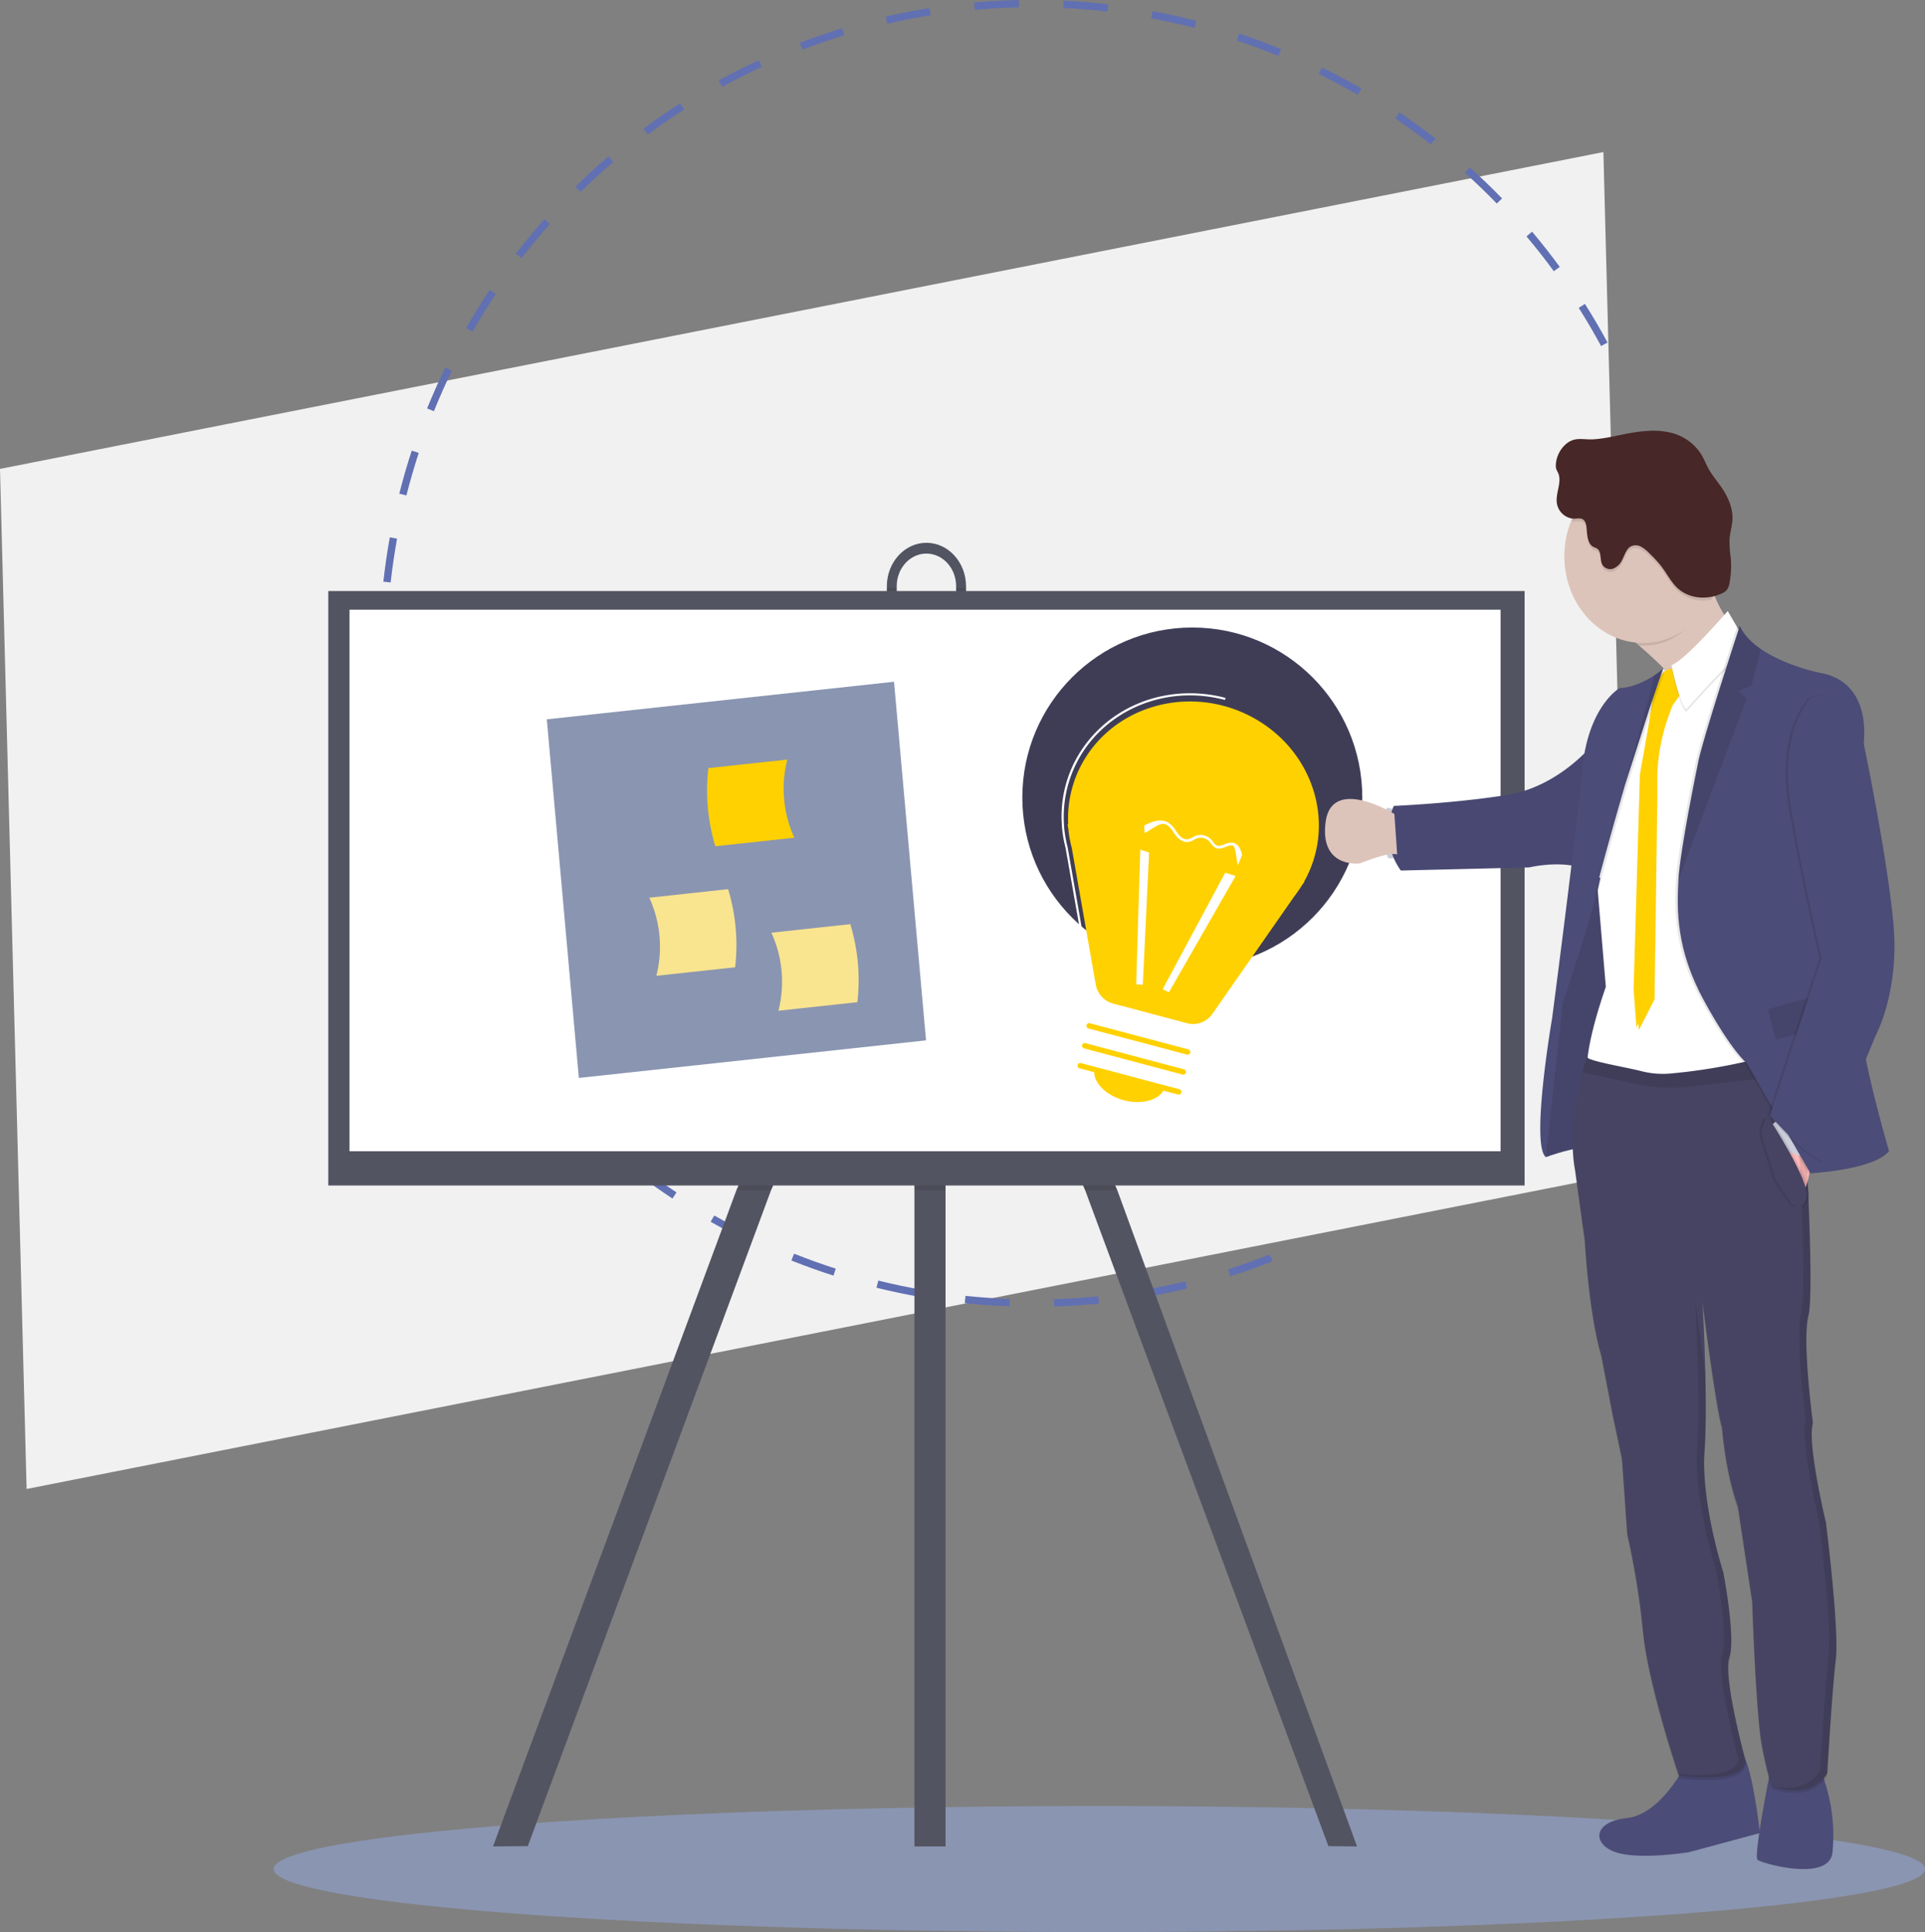 <svg xmlns="http://www.w3.org/2000/svg" width="756.14" height="758.9" viewBox="0 0 756.14 758.9">
  <rect x="0" y="0" width="756.14" height="758.9" fill="#808080" stroke="none"/>
  <defs>
    <style>
      .cls-1 {
        fill: #f1f1f1;
      }

      .cls-2 {
        fill: #6170b2;
      }

      .cls-3 {
        fill: #8a95b1;
      }

      .cls-4 {
        fill: #535461;
      }

      .cls-15, .cls-5 {
        opacity: 0.1;
      }

      .cls-10, .cls-5 {
        isolation: isolate;
      }

      .cls-6 {
        fill: #fff;
      }

      .cls-7 {
        fill: #4c4c78;
      }

      .cls-8 {
        fill: #ddc4ba;
      }

      .cls-9 {
        fill: #cbcdda;
      }

      .cls-10 {
        opacity: 0.05;
      }

      .cls-11 {
        fill: #ffd100;
      }

      .cls-12 {
        fill: #474463;
      }

      .cls-13 {
        fill: #472727;
      }

      .cls-14 {
        fill: #ffb9b9;
      }

      .cls-16 {
        fill: #f9e48f;
      }

      .cls-17 {
        fill: #3f3d56;
      }
    </style>
  </defs>
  <title>sideways 6 nestle dragons den</title>
  <g id="Layer_2" data-name="Layer 2">
    <g id="Layer_1-2" data-name="Layer 1">
      <polygon class="cls-1" points="0 184.18 629.81 59.73 640.25 460.4 10.45 584.85 0 184.18"/>
      <path class="cls-2" d="M287.6,28.78C291,27,294.55,25.28,298,23.67l1.21,2.61c-5.21,2.42-10.46,5.06-15.52,7.84l-1.39-2.53Q284.94,30.17,287.6,28.78ZM267.2,40.55,268.75,43c-4.87,3.12-9.69,6.44-14.32,9.87l-1.71-2.32C257.4,47.06,262.27,43.71,267.2,40.55Zm47-23.73c5.47-2.09,11.06-4,16.63-5.72l.85,2.76c-5.51,1.68-11,3.59-16.45,5.66ZM239,61.47l1.87,2.2c-4.39,3.74-8.71,7.69-12.83,11.73l-2-2.06C230.14,69.26,234.51,65.26,239,61.47ZM347.85,6.54c5.68-1.32,11.49-2.46,17.26-3.38L365.57,6c-5.71.92-11.45,2-17.07,3.35Zm-134,79.54L216,88c-3.83,4.32-7.56,8.82-11.08,13.38l-2.28-1.77C206.19,95,210,90.44,213.84,86.08ZM382.59,1c5.83-.52,11.74-.85,17.58-1l.06,2.88c-5.77.12-11.62.45-17.38,1ZM192.37,113.87l2.4,1.61c-3.21,4.8-6.29,9.77-9.15,14.77l-2.51-1.43C186,123.76,189.13,118.73,192.37,113.87ZM417.77.24c5.85.28,11.75.77,17.55,1.45L435,4.55c-5.73-.67-11.57-1.15-17.34-1.43ZM174.9,144.36l2.59,1.26c-2.52,5.2-4.89,10.54-7.05,15.89l-2.68-1.08C170,155,172.35,149.61,174.9,144.36Zm277.81-140c5.74,1.07,11.52,2.36,17.18,3.82l-.72,2.79c-5.6-1.44-11.31-2.71-17-3.78ZM161.74,177l2.74.89c-1.79,5.49-3.42,11.11-4.84,16.71l-2.79-.7C158.28,188.19,159.92,182.51,161.74,177Zm325-163.82c5.54,1.84,11.09,3.9,16.49,6.12l-1.1,2.66c-5.33-2.19-10.82-4.22-16.3-6.05ZM153.12,211.05l2.84.52c-1,5.67-1.88,11.47-2.52,17.21l-2.86-.32C151.23,222.65,152.08,216.79,153.12,211.05ZM519.28,26.48c5.24,2.58,10.45,5.38,15.5,8.3l-1.45,2.5c-5-2.9-10.14-5.66-15.32-8.21ZM149.23,246l2.88.12c-.24,5.77-.29,11.63-.14,17.4l-2.88.08C148.94,257.78,149,251.86,149.23,246ZM549.67,44.13c4.83,3.26,9.61,6.74,14.21,10.33l-1.78,2.27c-4.54-3.54-9.27-7-14.05-10.22ZM150.16,281.2l2.87-.28c.56,5.76,1.31,11.57,2.26,17.27l-2.84.47C151.49,292.89,150.72,287,150.16,281.2ZM577.34,65.75c4.34,3.9,8.61,8,12.67,12.2l-2.07,2c-4-4.15-8.23-8.21-12.53-12.07ZM155.93,315.91l2.81-.67c1.33,5.62,2.88,11.26,4.6,16.77l-2.75.86C158.85,327.29,157.28,321.59,155.93,315.91ZM601.8,91c3.76,4.46,7.42,9.12,10.87,13.83l-2.33,1.7c-3.41-4.66-7-9.26-10.74-13.67ZM166.4,349.46l2.69-1c2.09,5.37,4.4,10.75,6.86,16l-2.61,1.22c-2.49-5.29-4.82-10.72-6.94-16.16ZM622.56,119.37c3.11,4.93,6.1,10,8.88,15.18l-2.54,1.37c-2.75-5.09-5.7-10.14-8.78-15ZM183.87,379.88c2.81,5.06,5.82,10.07,8.95,14.91l-2.42,1.57c-3.17-4.89-6.21-10-9.05-15.08Zm18.89,29.18c3.47,4.63,7.14,9.19,10.9,13.55l-2.18,1.88c-3.81-4.41-7.52-9-11-13.7Zm22.71,26.32c4.06,4.09,8.32,8.1,12.65,11.9l-1.91,2.17c-4.38-3.85-8.68-7.9-12.79-12Zm26.09,22.92c4.59,3.5,9.36,6.88,14.17,10.06l-1.59,2.41c-4.87-3.21-9.69-6.64-14.33-10.18Zm29,19.13c5,2.84,10.22,5.55,15.42,8l-1.25,2.6c-5.26-2.52-10.5-5.25-15.59-8.13Zm31.35,15c5.37,2.13,10.87,4.11,16.37,5.87l-.88,2.75c-5.56-1.78-11.13-3.78-16.55-5.94ZM345,503c5.61,1.38,11.34,2.59,17,3.59l-.49,2.84c-5.75-1-11.54-2.23-17.22-3.63Zm34.25,6c5.76.6,11.6,1,17.36,1.23l-.1,2.88c-5.83-.21-11.74-.63-17.56-1.24ZM414,510.32c5.78-.19,11.62-.58,17.37-1.16l.29,2.87c-5.81.59-11.72,1-17.57,1.17Zm34.62-3.52c5.69-1,11.42-2.16,17-3.53l.69,2.8c-5.67,1.38-11.47,2.59-17.22,3.58Zm33.77-8.24c5.49-1.75,11-3.71,16.38-5.84l1.06,2.68c-5.44,2.15-11,4.14-16.57,5.91Z"/>
      <ellipse class="cls-3" cx="431.81" cy="734.14" rx="324.33" ry="24.76"/>
      <polygon class="cls-4" points="365.39 326.21 364.56 328.09 359.19 340.23 302.88 467.48 207.32 725.14 193.66 725.25 289.27 467.48 354.42 320.24 359.19 322.83 364.56 325.75 365.39 326.21"/>
      <polygon class="cls-4" points="533.04 725.25 521.8 725.14 426.24 467.48 371.4 343.57 364.56 328.09 363.72 326.21 364.56 325.75 371.4 322.02 374.69 320.24 438.87 467.48 533.04 725.25"/>
      <rect class="cls-4" x="359.19" y="285.63" width="12.22" height="439.63"/>
      <path class="cls-4" d="M363.9,213.2c-8.58,0-15.54,7.66-15.55,17.11v6.11c-.18,9.46,6.63,17.29,15.22,17.49s15.7-7.28,15.89-16.73c0-.25,0-.51,0-.76v-6.11C379.45,220.86,372.49,213.21,363.9,213.2Zm11.67,23.2c0,7.09-5.23,12.84-11.67,12.84s-11.67-5.75-11.67-12.84v-6.12c0-7.09,5.22-12.84,11.67-12.84s11.67,5.75,11.67,12.84h0Z"/>
      <polygon class="cls-5" points="438.87 467.48 426.24 467.48 371.4 343.57 371.4 467.48 359.19 467.48 359.19 340.23 302.88 467.48 289.27 467.48 354.42 320.24 359.19 322.83 359.19 285.63 371.4 285.63 371.4 322.02 374.69 320.24 438.87 467.48"/>
      <path class="cls-5" d="M379.46,230.92v5.5c.19,9.46-6.62,17.29-15.21,17.49s-15.71-7.28-15.9-16.73v-6.26h3.89v5.5c0,7.1,5.23,12.85,11.67,12.85s11.67-5.75,11.67-12.85v-5.5Z"/>
      <rect class="cls-4" x="128.95" y="232.15" width="469.92" height="233.5"/>
      <rect class="cls-6" x="137.28" y="239.48" width="452.14" height="212.72"/>
      <path class="cls-7" d="M661.68,693.87s-9.45,18.85-22.74,20.26-13.6,10.22-4.32,13.39,28.82,0,28.82,0L691.3,720s-3.36-30.31-7.84-31.89S661.68,693.87,661.68,693.87Z"/>
      <path class="cls-7" d="M695.64,694.22s-7,34.88-5.27,36.3,28.5,9,29.46-3.17c.08-1,.15-2,.21-2.93a68.29,68.29,0,0,0-2.8-23.08,20.17,20.17,0,0,1-1.09-7.12C716.6,689.29,695.64,694.22,695.64,694.22Z"/>
      <path class="cls-8" d="M686.9,252.57S665.28,311,669.13,292.24c2.54-12.43-13.91-28.95-25.29-38.65-5.79-5-10.26-8.13-10.26-8.13s40.59-52.07,37.71-29.6A37,37,0,0,0,673.5,234,46.65,46.65,0,0,0,686.9,252.57Z"/>
      <path class="cls-5" d="M548.81,335.58a11.3,11.3,0,0,0-4.95.34c-1.73-4.81-.41-16.2-.13-18.34,2.41,1.16,4,2.14,4,2.14Z"/>
      <path class="cls-9" d="M548.88,318.05l-4.17-.83s-2.13,15.74.66,19.89h4.79Z"/>
      <path class="cls-7" d="M632.39,346.78s-12.72-8.38-14.25,2.19-3.52,28.64-3.52,28.64l-3.52,23-4.57,46.07.64,7.84s13.56-5,16.74-3.26,5.76-19.38,5.76-19.38L634.94,410l.8-46.33Z"/>
      <path class="cls-5" d="M632.39,346.78s-12.72-8.38-14.25,2.19-3.52,28.64-3.52,28.64l-3.52,23-4.57,46.07.64,7.84s13.56-5,16.74-3.26,5.76-19.38,5.76-19.38L634.94,410l.8-46.33Z"/>
      <path class="cls-7" d="M625.53,292.5s-13.21,16.39-33.26,19.69-44.79,4.37-44.79,4.37a25.9,25.9,0,0,0,2.76,25.37l50.45-1.23s11.17-2.67,19.82,0Z"/>
      <path class="cls-10" d="M625.53,292.5s-13.21,16.39-33.26,19.69-44.79,4.37-44.79,4.37a25.9,25.9,0,0,0,2.76,25.37l50.45-1.23s11.17-2.67,19.82,0Z"/>
      <path class="cls-5" d="M671.36,233.48c-4.92,11.6-13.48,20.15-25.9,20.15-.55,0-1.08,0-1.62,0-5.79-5-10.26-8.13-10.26-8.13s40.59-52.07,37.71-29.6C670.4,222.73,669.38,228.32,671.36,233.48Z"/>
      <path class="cls-8" d="M676.39,218.53c0,18.8-13.87,34-31,34s-30.93-15.27-30.91-34.07,13.86-34,30.94-34,30.9,15.15,30.93,33.91A1,1,0,0,1,676.39,218.53Z"/>
      <path class="cls-6" d="M695.3,426.59s-69,6.7-71.53-3,7-35.94,7-35.94L627.69,351l-.11-1.4s8.64-39.65,8.33-42.81c-.3-2.85,13.91-36.12,16.83-42.92.35-.79.53-1.22.53-1.22l.55.35.24.15,3.38,2.17,13.35-3.48,16.09-9.27L688.39,354Z"/>
      <path class="cls-11" d="M659.44,263.87a5.35,5.35,0,0,0-6.57,3.79,57.26,57.26,0,0,1-2.56,6.52l-1.84,12.07-3.36,19.05-2.49,84.31,1.13,15,6.16-12.07L651,313.71v-9.8a77.39,77.39,0,0,1,5.14-24.61l.86-2.21,5.36-7.58Z"/>
      <path class="cls-11" d="M658.48,262.81a5.34,5.34,0,0,0-6.56,3.79,59.24,59.24,0,0,1-2.57,6.52l-1.84,12.07-3.36,19.06-2.48,84.31,1.12,15,6.17-12.1,1.12-78.76v-9.83a77.65,77.65,0,0,1,5.13-24.61l.87-2.21,5.36-7.57Z"/>
      <path class="cls-5" d="M678.65,241.05s-16.33,19.06-22.1,21.32c0,0,2.89,14.46,5.77,17.27,0,0,17.14-19.23,20.17-20.79L685,252Z"/>
      <path class="cls-6" d="M678.65,240s-16.33,19.06-22.1,21.32c0,0,2.89,14.45,5.77,17.27,0,0,17.14-19.23,20.17-20.79l2.55-6.85Z"/>
      <path class="cls-5" d="M654.23,262.65l-.17.5-5.23,15.43-9.36,29.13s-.08.3-.25.83c-1.55,5.3-9.89,34.08-11.53,42.44l-.11-1.4s8.64-39.65,8.33-42.82c-.3-2.85,13.91-36.12,16.83-42.92q.71-.52,1.08-.87Z"/>
      <path class="cls-7" d="M653.27,262.64l-5.41,15.94-9.35,29.13-.25.83c-1.64,5.65-11,37.9-11.76,43.8-.85,6.48-12.62,41.51-12.62,41.51l-6.72,60.64c-6-5.14,2.53-54.68,2.53-54.68s9.61-73.48,11.88-97.92,14.54-31.59,14.54-31.59c5.66-.31,10.77-3.06,13.91-5.17A29.78,29.78,0,0,0,653.27,262.64Z"/>
      <path class="cls-5" d="M721.08,652.82c-1.44,11.8-3.36,44.74-3.36,44.74-6.73,11.1-21.62,5.1-21.62,5.1s-1.6-3.31-4-15.85-3.84-56.74-3.84-56.74L682.65,593c-5.12-14.28-6.24-31.19-6.24-31.19-2.26-6.52-7.69-49.33-7.69-49.33s2.26,38.4.81,58.67,7.35,47.54,7.35,47.54,5,25.55,2.41,33.48,6.4,40.69,6.4,40.69c-.75,9.52-26.24,5.65-26.24,5.65s-12-35.43-14.1-56.75a307.15,307.15,0,0,0-6.17-38.11L637.1,574l-3.68-17.5L629,533.42c-5-16.92-6.49-45.2-6.49-45.2l-3.84-27.75c-2.52-13.72.75-29.82,2.92-38.25.94-3.66,1.69-5.88,1.69-5.88,2.21,1.72,14.84,3.74,21.38,5.38a34.1,34.1,0,0,0,10.92,1,223.28,223.28,0,0,0,48.78-9.84l1.65-.56.34,3.17.8,7.56,1.42,13.41s4.32,71.53,1.76,81.2,1.77,42.26,1.77,42.26c-2.41,7.73,5.12,39.15,5.12,39.15S722.52,641,721.08,652.82Z"/>
      <path class="cls-12" d="M721.08,651.78c-1.44,11.81-3.36,44.74-3.36,44.74-6.73,11.11-21.62,5.11-21.62,5.11s-1.6-3.32-4-15.85S688.26,629,688.26,629l-5.61-37.18c-5.08-14.27-6.24-31.22-6.24-31.22-2.26-6.53-7.69-49.34-7.69-49.34s2.26,38.41.81,58.67,7.35,47.57,7.35,47.57,5,25.56,2.41,33.49,6.4,40.7,6.4,40.7c-.75,9.51-26.24,5.63-26.24,5.63s-12-35.38-14.1-56.71a307.15,307.15,0,0,0-6.17-38.11l-2.08-29.6-3.68-17.44L629,532.42c-5-16.92-6.49-45.2-6.49-45.2l-3.84-27.75c-2.52-13.72.75-29.83,2.92-38.25.94-3.65,1.69-5.88,1.69-5.88,2.21,1.72,14.84,3.74,21.38,5.38a34.1,34.1,0,0,0,10.92,1,223.28,223.28,0,0,0,48.78-9.84l1.65-.56.34,3.17.8,7.56,1.42,13.42s4.32,71.52,1.76,81.2,1.77,42.26,1.77,42.26c-2.41,7.72,5.12,39.14,5.12,39.14S722.52,640,721.08,651.78Z"/>
      <path class="cls-5" d="M676.39,218.53a36.7,36.7,0,0,1-4.09,17,15.1,15.1,0,0,1-13.55-3.61c-2.47-2.39-4.07-5.67-6.19-8.44a50.48,50.48,0,0,0-4.42-4.8,14.1,14.1,0,0,0-3.49-2.79,4.34,4.34,0,0,0-4.18-.05c-1.7,1-2.26,3.37-3.24,5.23a6.62,6.62,0,0,1-3.55,3.4,3.58,3.58,0,0,1-4.24-1.58c-1.05-2-.28-5.07-2-6.28a11.44,11.44,0,0,0-1.43-.65c-2.26-1.12-2.53-4.46-2.72-7.2-.1-1.34-.36-2.86-1.39-3.58s-2.37-.35-3.59-.33a4,4,0,0,1-1.08-.09c6.93-17.19,25.21-24.94,40.83-17.32,11.18,5.46,18.39,17.66,18.39,31.12Z"/>
      <path class="cls-13" d="M615.31,174.25a11.66,11.66,0,0,0-4.17,8.23,4.66,4.66,0,0,0,.12,1.62,11.13,11.13,0,0,0,.75,1.6c1.58,3.46-.84,7.55-.53,11.41a7.17,7.17,0,0,0,6.78,6.63c1.22,0,2.56-.4,3.59.33s1.29,2.23,1.38,3.58c.2,2.73.45,6.07,2.72,7.2a13.91,13.91,0,0,1,1.43.64c1.76,1.21,1,4.31,2,6.28a3.59,3.59,0,0,0,4.24,1.59,6.57,6.57,0,0,0,3.54-3.4c1-1.87,1.55-4.14,3.25-5.23a4.34,4.34,0,0,1,4.18,0,14.33,14.33,0,0,1,3.48,2.8,48,48,0,0,1,4.42,4.8c2.13,2.77,3.72,6,6.19,8.44,4.66,4.49,11.78,5,17.52,2.37a5.24,5.24,0,0,0,2.17-1.52,6.29,6.29,0,0,0,1-2.71,36.36,36.36,0,0,0,.5-9.49,50.46,50.46,0,0,1-.51-7.46c.16-2.66,1-5.24,1.15-7.91.21-4.72-1.92-9.2-4.52-12.94-1.57-2.23-3.33-4.29-4.69-6.68-1.18-2.07-2-4.35-3.3-6.35A19.64,19.64,0,0,0,655,169.69c-5.11-1-10.36-.37-15.47.56-4.46.83-8.94,2-13.46,2.3C622.08,172.85,618.89,171.39,615.31,174.25Z"/>
      <path class="cls-5" d="M653.27,262.64l-5.41,15.94-9.35,29.13-.25.83v0L650,265.11A29.49,29.49,0,0,0,653.27,262.64Z"/>
      <path class="cls-14" d="M711.72,445.09s.55,19.29-4.17,24.13L695,443.15l10.54-5.64Z"/>
      <path class="cls-5" d="M741.05,452.13c-5.77,7.4-30.87,8.73-30.87,8.73l-24.85-43.09s-5.88-4.49-16.92-24.72-10.69-35.8-10.07-47.43,7.53-45.07,7.53-45.07c1.08-7.53,16.56-54.69,16.56-54.69,1.63,3.57,4.66,6.56,8.2,9,9.56,6.62,22.91,9.34,22.91,9.34,21.5,3.44,17.54,27.88,17.54,27.88s.24,95-1.09,106.39S741.05,452.13,741.05,452.13Z"/>
      <polygon class="cls-9" points="712.04 448.78 711.32 455.83 702.59 452.31 696.19 441.65 700.99 437.51 712.04 448.78"/>
      <path class="cls-5" d="M711.73,421.47l-4.56.52-44,4.84A64.92,64.92,0,0,1,642,425.68l-20.4-4.49c.94-3.64,1.69-5.87,1.69-5.87,2.21,1.72,14.84,3.73,21.38,5.37a33.82,33.82,0,0,0,10.92,1,223.89,223.89,0,0,0,48.78-9.85l2,2.61Z"/>
      <g class="cls-15">
        <path d="M623.76,415.58l-.42-.26a.27.27,0,0,1,0,.12Z"/>
        <path d="M717.27,598s-7.53-31.42-5.12-39.14c0,0-4.32-32.57-1.75-42.26s-1.77-81.2-1.77-81.2L707.21,422l-.8-7.56-.33-3.17-1.66.56-1,.33.12,1.23.8,7.55,1.43,13.42s4.32,71.53,1.77,81.2,1.75,42.26,1.75,42.26c-2.4,7.73,5.12,39.14,5.12,39.14s5.27,41.94,3.85,53.74-3.37,44.75-3.37,44.75c-4.91,8.11-14.18,7.1-18.82,6l.08.2s14.89,6,21.62-5.1c0,0,1.92-33,3.36-44.75S717.27,598,717.27,598Z"/>
        <path d="M679.33,651.06c2.56-7.93-2.4-33.48-2.4-33.48s-8.8-27.35-7.36-47.57c.6-8.45.56-20,.3-30.66-2-13.71-4-29-4-29s2.25,38.4.81,58.66,7.36,47.58,7.36,47.58,5,25.55,2.4,33.48,6.39,40.65,6.39,40.65c-.64,7.63-17.09,6.63-23.62,6l.25.73s25.46,3.88,26.25-5.63C685.74,691.76,676.77,659,679.33,651.06Z"/>
      </g>
      <path class="cls-7" d="M742,452.13c-5.76,7.4-30.87,8.73-30.87,8.73l-24.85-43.09s-5.88-4.49-16.94-24.72-10.67-35.8-10.06-47.43,7.53-45.07,7.53-45.07c1.07-7.53,16.56-54.69,16.56-54.69,1.62,3.57,4.65,6.56,8.19,9,9.57,6.62,22.92,9.34,22.92,9.34C736,267.66,732,292.1,732,292.1s.24,95-1.09,106.39S742,452.13,742,452.13Z"/>
      <path class="cls-5" d="M688,269.24l-5.4,2.22,3.6,2.77-26.89,71.36c.63-11.6,7.53-45.07,7.53-45.07,1.08-7.52,16.57-54.68,16.57-54.68,1.62,3.57,4.65,6.55,8.19,9Z"/>
      <polygon class="cls-5" points="694.47 396.37 721.97 388.57 725.57 400.86 697.47 408.4 694.47 396.37"/>
      <path class="cls-5" d="M710.2,274.27S697.7,287.2,702.42,316s12.25,60.12,12.25,60.12l-20.33,62s14.17,16.25,21.13,18.23l20.3-49.56s9.48-17.18,7-44.13-11.65-70.57-11.65-70.57S731.09,265.55,710.2,274.27Z"/>
      <path class="cls-7" d="M711.15,274.27s-12.5,12.93-7.8,41.76,12.24,60.12,12.24,60.12l-20.33,62s14.18,16.25,21.14,18.23l20.33-49.56s9.49-17.18,7-44.13-11.65-70.57-11.65-70.57S732.05,265.55,711.15,274.27Z"/>
      <path class="cls-5" d="M695.94,439.45s15.85,24.14,14.65,30.57-5.84,3-5.84,3l-6.24-9.42L692.9,446S693.45,438.36,695.94,439.45Z"/>
      <path class="cls-5" d="M694,439.45s15.81,24.14,14.65,30.57-5.84,3-5.84,3l-6.25-9.42L691,446S691.53,438.36,694,439.45Z"/>
      <path class="cls-12" d="M695,439.45S710.8,463.59,709.63,470s-5.84,3-5.84,3l-6.24-9.42L691.94,446S692.49,438.36,695,439.45Z"/>
      <polygon class="cls-3" points="214.78 282.54 351.17 267.78 363.75 408.64 227.37 423.4 214.78 282.54"/>
      <path class="cls-11" d="M312,329.05l-31,3.35a75.41,75.41,0,0,1-2.75-30.7l31-3.35A46.49,46.49,0,0,0,312,329.05Z"/>
      <path class="cls-16" d="M257.81,383.29l30.95-3.35A75.38,75.38,0,0,0,286,349.25l-30.95,3.35A46.4,46.4,0,0,1,257.81,383.29Z"/>
      <circle class="cls-17" cx="468.34" cy="313.25" r="66.77"/>
      <path class="cls-16" d="M305.77,397l31-3.35A75.38,75.38,0,0,0,334,363l-31,3.35A46.4,46.4,0,0,1,305.77,397Z"/>
      <g>
        <path class="cls-11" d="M419.52,323.79l-.2-.05.32,1.84A45.92,45.92,0,0,0,421,333.1l9.43,53.78a9.4,9.4,0,0,0,6.9,7.34l28.8,7.65a9.23,9.23,0,0,0,10-3.48l32.4-46.5a47.16,47.16,0,0,0,2.77-4l1.1-1.58-.15,0c12.79-22.71,3.7-51.62-20.31-64.57s-53.85-5-66.63,17.68a45,45,0,0,0-5.73,24.38Z"/>
        <path class="cls-6" d="M467.57,405.48a9.94,9.94,0,0,1-1.52-.29l-30.1-8a10.26,10.26,0,0,1-7.54-8L418.55,333a48.42,48.42,0,0,1-1.39-7.9l-.15-2.43c-1.09-27.56,21.26-50.11,49.92-50.36a54.4,54.4,0,0,1,14.46,1.82l-.21.81c-27.39-7.26-55.08,8-61.85,34.15a46.8,46.8,0,0,0-1.43,14.11L418,325a48.81,48.81,0,0,0,1.37,7.83l9.87,56.25a9.39,9.39,0,0,0,6.9,7.33l30.09,8a9.23,9.23,0,0,0,10-3.47l.72.48A10,10,0,0,1,467.57,405.48Z"/>
        <polygon class="cls-6" points="456.69 388.57 481.26 342.79 485.34 344.09 459.16 389.75 456.69 388.57"/>
        <polygon class="cls-6" points="447.89 333.73 451.36 334.85 448.89 386.81 446.29 386.62 447.89 333.73"/>
        <path class="cls-11" d="M462.68,429.9l-38.57-10.24a1.11,1.11,0,0,1-.81-1.33,1.1,1.1,0,0,1,1.35-.75l38.57,10.25a1.07,1.07,0,1,1-.53,2.07Z"/>
        <path class="cls-11" d="M464.43,422.06l-38.57-10.25a1.11,1.11,0,0,1-.83-1.32,1.09,1.09,0,0,1,1.36-.75h0L465,420a1.12,1.12,0,0,1,.83,1.33,1.09,1.09,0,0,1-1.35.75Z"/>
        <path class="cls-11" d="M466.17,414.21,427.61,404a1.1,1.1,0,0,1-.81-1.33,1.08,1.08,0,0,1,1.34-.74l38.57,10.24a1.11,1.11,0,0,1,.81,1.33,1.08,1.08,0,0,1-1.35.74Z"/>
        <path class="cls-11" d="M441.47,432.17c7.65,2,14.91-.39,16.21-5.4L430,419.41C428.68,424.42,433.82,430.14,441.47,432.17Z"/>
        <path class="cls-6" d="M465.19,330.62a7.16,7.16,0,0,1-3.59-2.79l-.65-.94a8.87,8.87,0,0,0-2.63-2.89c-2.45-1.43-5.92,1.81-8.69,3.23l-.24-2.94c3-1.56,6.55-2.92,9.49-1.2a9.84,9.84,0,0,1,3,3.23c.21.31.42.61.64.91.7,1,2.14,2.58,3.85,2.44a5.54,5.54,0,0,0,2-.76,9.15,9.15,0,0,1,1.45-.68,5.74,5.74,0,0,1,5.91,1.5,9.19,9.19,0,0,1,.74.91,4,4,0,0,0,1.47,1.44c.89.38,1.9,0,3-.42a5.84,5.84,0,0,1,3.46-.59l.12,0c2.17.58,3,3,3.37,4.82l-1.68,4c-.56-2.45-.81-7.49-2-7.76a5,5,0,0,0-2.79.54c-1.24.47-2.52,1-3.84.4a5,5,0,0,1-1.94-1.81c-.21-.28-.43-.56-.66-.82a4.6,4.6,0,0,0-4.69-1.18,9.48,9.48,0,0,0-1.29.6,6.27,6.27,0,0,1-2.47.89A4.1,4.1,0,0,1,465.19,330.62Z"/>
      </g>
      <path class="cls-8" d="M548.81,335.58a11.3,11.3,0,0,0-4.95.34,69.45,69.45,0,0,0-9.64,3.22s-15.91,2.12-13.51-16.24c1.78-13.69,15.93-8.72,23-5.32,2.41,1.16,4,2.14,4,2.14Z"/>
    </g>
  </g>
</svg>
